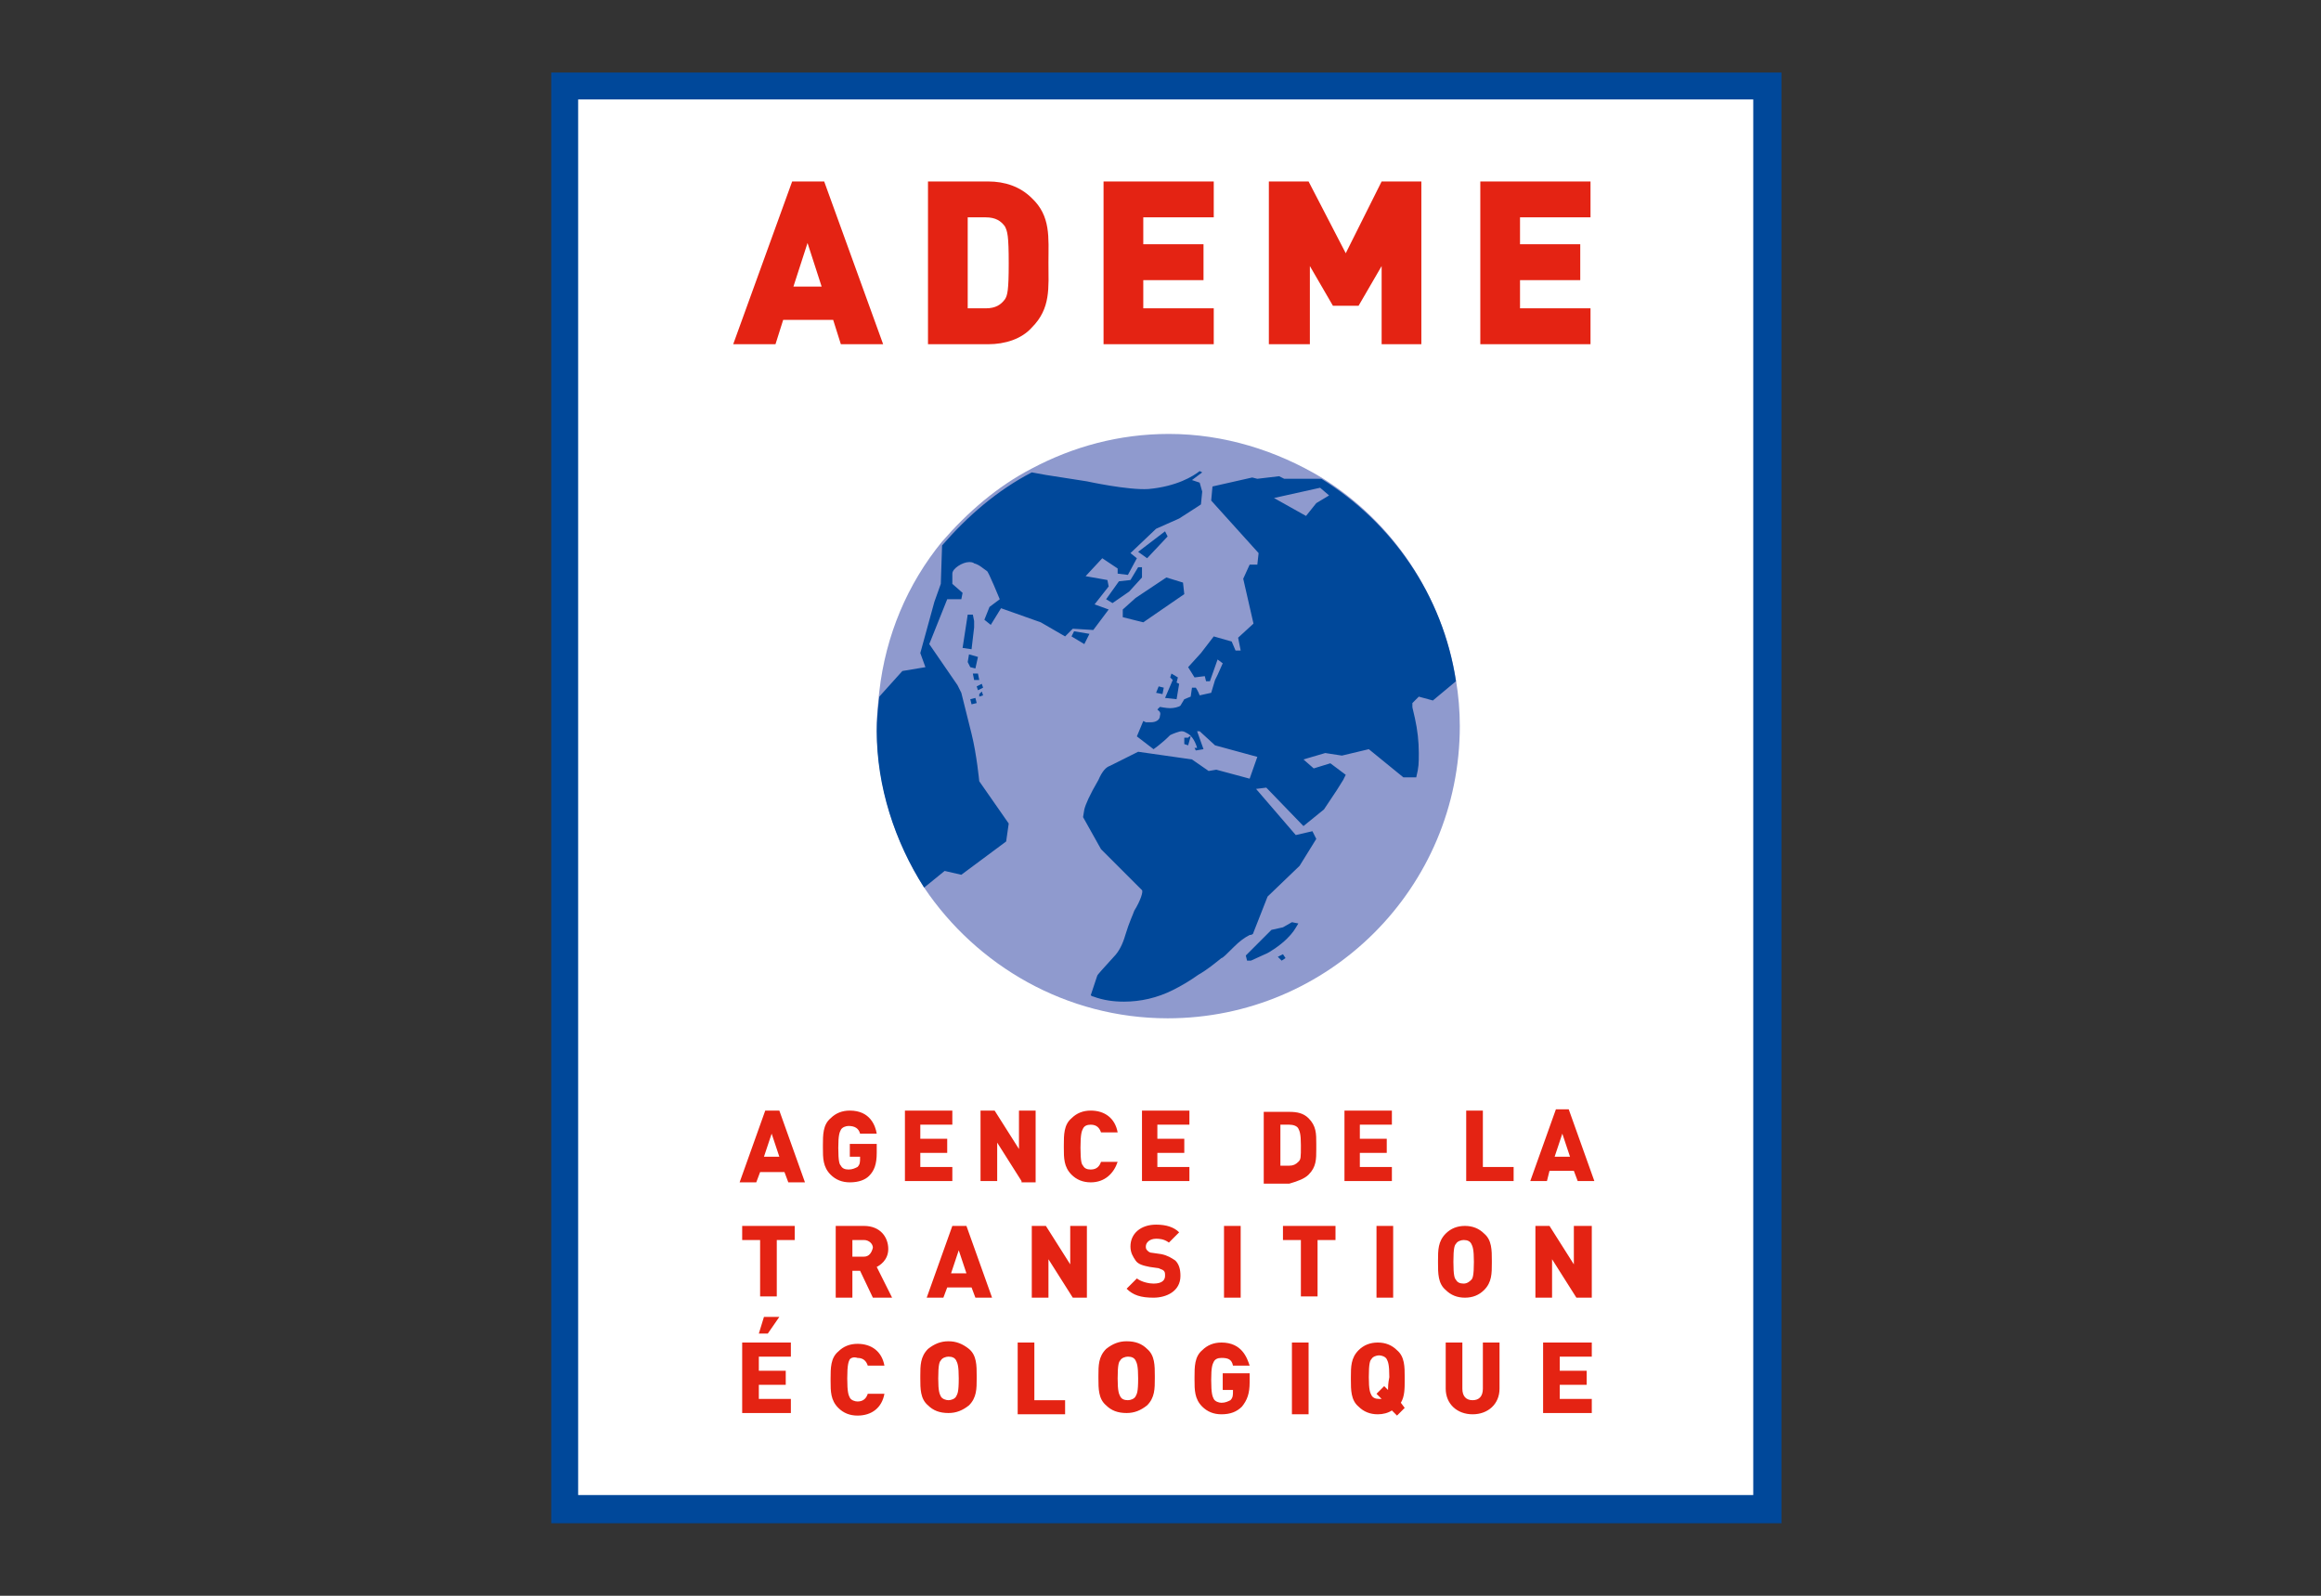<?xml version="1.0" encoding="UTF-8"?>
<svg width="160px" height="110px" viewBox="0 0 160 110" version="1.1" xmlns="http://www.w3.org/2000/svg" xmlns:xlink="http://www.w3.org/1999/xlink">
    <rect x="0" y="0" width="160" height="110" fill="#333333" stroke="none"/>
    <title>ademe</title>
    <g id="Qui-sommes-nous" stroke="none" stroke-width="1" fill="none" fill-rule="evenodd">
        <g id="02-EncoreBFC-Qui" transform="translate(-436, -3115)">
            <g id="partenaires" transform="translate(60, 2805)">
                <g id="ligne1" transform="translate(150, 300)">
                    <g id="ademe" transform="translate(226, 10)">
                        <rect id="Rectangle" x="0" y="0" width="160" height="110"></rect>
                        <polygon id="Path" fill="#00489A" fill-rule="nonzero" points="38 105 122.806 105 122.806 5 38 5"></polygon>
                        <polygon id="Path" fill="#FFFFFF" fill-rule="nonzero" points="39.855 103.057 120.862 103.057 120.862 6.855 39.855 6.855 39.855 103.057"></polygon>
                        <path d="M63.707,61.184 C67.329,66.572 73.512,70.194 80.491,70.194 C91.622,70.194 100.633,61.184 100.633,50.053 C100.633,48.993 100.544,47.933 100.367,46.873 C99.396,40.954 95.951,35.919 91.092,32.915 C88,31.06 84.378,29.912 80.58,29.912 C77.134,29.912 73.954,30.795 71.127,32.297 C68.742,33.534 66.71,35.3 64.943,37.332 C62.558,40.247 61.057,43.781 60.615,47.668 C60.527,48.463 60.438,49.258 60.438,50.053 C60.438,54.205 61.675,58.004 63.707,61.184 Z" id="Path" fill="#8F9ACE" fill-rule="nonzero"></path>
                        <path d="M91.004,33.622 L87.823,34.329 L90.032,35.565 L90.739,34.682 L91.622,34.152 L91.004,33.622 Z M91.092,33.004 C95.951,36.007 99.484,41.042 100.367,46.961 L100.367,46.961 L98.777,48.286 L97.806,48.021 L97.364,48.463 L97.364,48.728 C97.364,48.816 97.452,49.081 97.541,49.523 C97.717,50.318 97.806,51.113 97.806,51.908 C97.806,52.615 97.806,52.88 97.629,53.587 L96.746,53.587 L94.36,51.643 L92.505,52.085 L91.357,51.908 L89.855,52.35 L90.562,52.968 L91.71,52.615 L92.77,53.41 L92.594,53.763 L92.152,54.47 L91.269,55.795 L89.855,56.943 L87.293,54.293 L86.587,54.382 L89.325,57.562 L90.473,57.297 L90.739,57.827 L89.59,59.682 L87.382,61.802 L86.41,64.276 C86.41,64.364 86.322,64.452 86.145,64.452 C85.792,64.629 85.438,64.894 85.085,65.247 C84.555,65.777 84.29,66.042 84.201,66.042 C83.76,66.396 83.23,66.837 82.611,67.191 C81.993,67.633 81.375,67.986 80.845,68.251 C79.784,68.781 78.636,69.046 77.488,69.046 C76.781,69.046 76.074,68.958 75.367,68.693 C75.279,68.693 75.191,68.604 75.191,68.604 L75.633,67.279 C75.633,67.191 76.074,66.749 76.781,65.954 C77.134,65.601 77.399,65.071 77.576,64.452 C77.841,63.569 78.106,63.039 78.194,62.774 C78.636,62.067 78.813,61.449 78.724,61.36 L75.898,58.534 L74.661,56.325 L74.749,55.795 C74.837,55.442 75.102,54.823 75.721,53.763 C75.986,53.145 76.251,52.88 76.516,52.792 L78.459,51.82 L82.17,52.35 L83.318,53.145 L83.848,53.057 L86.145,53.675 L86.675,52.173 L83.76,51.378 L82.7,50.406 L82.523,50.406 L82.965,51.643 L82.435,51.731 L82.346,51.555 L82.523,51.555 C82.523,51.555 82.346,50.848 81.905,50.583 C81.728,50.495 81.64,50.406 81.463,50.406 C81.286,50.406 80.845,50.583 80.668,50.671 C80.049,51.29 79.519,51.643 79.519,51.643 L78.371,50.76 L78.813,49.7 L78.989,49.788 C79.078,49.788 79.166,49.788 79.343,49.788 C79.696,49.788 79.961,49.611 79.961,49.346 C80.049,49.081 79.873,48.993 79.873,48.993 C79.873,48.993 79.784,48.905 79.784,48.905 C79.784,48.905 79.961,48.728 79.961,48.728 C79.961,48.728 80.403,48.816 80.668,48.816 C80.933,48.816 81.286,48.728 81.375,48.64 L81.64,48.198 L82.081,48.021 L82.17,47.403 L82.435,47.403 C82.435,47.403 82.611,47.668 82.7,47.933 L83.495,47.756 L83.76,46.873 L83.936,46.519 L84.29,45.724 L83.936,45.459 L83.406,46.961 L83.141,46.961 L83.053,46.608 L82.346,46.696 L81.905,45.989 L82.788,45.018 L83.671,43.869 L84.908,44.223 L85.173,44.841 L85.527,44.841 L85.35,43.958 L86.41,42.986 L85.703,39.894 L86.145,38.922 L86.675,38.922 L86.763,38.127 L83.495,34.505 L83.583,33.534 L86.322,32.915 L86.675,33.004 L88.177,32.827 L88.53,33.004 L91.092,33.004 L91.092,33.004 Z M63.707,61.184 L65.12,60.035 L66.269,60.3 L69.36,58.004 L69.537,56.767 L67.505,53.852 C67.505,53.852 67.329,51.996 66.975,50.583 C66.799,49.876 66.269,47.756 66.269,47.756 L66.004,47.226 L64.06,44.399 L65.297,41.307 L66.269,41.307 L66.357,40.866 L65.65,40.247 L65.65,40.159 L65.65,39.541 C65.65,39.187 66.357,38.746 66.799,38.746 C66.887,38.746 67.064,38.746 67.152,38.834 C67.505,38.922 67.77,39.187 68.035,39.364 C68.124,39.364 68.919,41.307 68.919,41.307 L68.212,41.837 L67.859,42.721 L68.3,43.074 L69.007,41.926 L71.746,42.898 L73.424,43.869 L73.954,43.339 L75.367,43.428 L76.428,42.014 L75.456,41.661 L76.428,40.424 L76.339,39.982 L74.837,39.717 L75.986,38.481 L77.046,39.187 L77.046,39.541 L77.753,39.629 L78.371,38.481 L77.929,38.127 L79.696,36.449 L81.286,35.742 L82.523,34.947 L82.788,34.77 L82.876,33.887 L82.7,33.269 L82.17,33.092 L82.876,32.562 L82.7,32.473 C82.258,32.827 81.11,33.534 79.166,33.71 C77.753,33.799 74.926,33.18 74.926,33.18 L72.099,32.739 L71.127,32.562 C68.742,33.799 66.71,35.565 64.943,37.597 L64.855,40.247 L64.413,41.484 L63.442,45.018 L63.795,45.989 L62.205,46.254 L60.615,48.021 C60.527,48.816 60.438,49.611 60.438,50.406 C60.438,54.205 61.675,58.004 63.707,61.184 L63.707,61.184 Z M66.887,48.198 L66.975,48.551 L67.329,48.463 L67.24,48.11 L66.887,48.198 Z M81.905,50.848 L81.64,50.848 L81.64,51.29 L81.905,51.378 L82.081,50.76 L81.993,50.76 L81.905,50.848 Z M88.618,66.042 C88.618,66.042 88.442,65.777 88.442,65.777 C88.442,65.777 88.088,65.954 88.088,65.954 C88.088,65.954 88.353,66.219 88.353,66.219 L88.618,66.042 Z M89.06,63.569 L88.442,63.922 L87.647,64.099 L85.88,65.866 L85.968,66.219 L86.233,66.219 L87.205,65.777 C87.47,65.689 88.265,65.159 88.707,64.717 C89.148,64.276 89.237,64.099 89.502,63.657 L89.06,63.569 Z M79.696,47.756 L80.138,47.845 L80.226,47.403 L79.873,47.314 L79.696,47.756 Z M80.845,46.873 C80.845,46.873 80.314,48.11 80.314,48.11 C80.314,48.11 81.11,48.198 81.11,48.198 L81.286,47.138 L81.11,47.049 L81.198,46.696 L80.756,46.431 L80.668,46.696 L80.845,46.873 Z M67.505,48.021 C67.505,48.021 67.77,47.933 67.77,47.933 L67.682,47.668 C67.682,47.668 67.505,47.845 67.505,47.845 L67.505,48.021 L67.505,48.021 Z M67.329,47.314 L67.417,47.58 L67.77,47.403 C67.77,47.403 67.682,47.138 67.682,47.138 L67.329,47.314 Z M67.064,46.431 L67.152,46.873 L67.505,46.873 L67.417,46.431 L67.064,46.431 Z M66.71,45.636 L66.887,45.989 L67.24,46.078 L67.417,45.283 L66.799,45.106 L66.71,45.636 Z M66.357,44.664 L66.975,44.753 L67.152,43.251 L67.152,42.809 L67.064,42.367 L66.71,42.367 L66.357,44.664 Z M80.314,36.625 L78.459,38.039 L79.078,38.481 L80.491,36.979 L80.314,36.625 Z M78.724,39.099 L78.459,39.099 L77.929,39.982 L77.134,40.071 L76.251,41.307 L76.693,41.572 L77.841,40.777 L78.724,39.806 L78.724,39.099 Z M78.283,41.219 L77.399,42.014 L77.399,42.544 L78.813,42.898 L81.64,40.954 L81.551,40.159 L80.403,39.806 L78.283,41.219 Z M74.042,43.516 L75.102,43.693 L74.749,44.399 L73.866,43.869 L74.042,43.516 Z" id="Shape" fill="#00489A" fill-rule="nonzero"></path>
                        <path d="M54.608,12.509 L50.544,23.728 L53.459,23.728 L53.989,22.049 L57.435,22.049 L57.965,23.728 L60.88,23.728 L56.816,12.509 L54.608,12.509 L54.608,12.509 Z M54.696,19.753 L55.668,16.749 L56.64,19.753 L54.696,19.753 Z M71.127,13.657 C70.332,12.862 69.272,12.509 68.124,12.509 L63.972,12.509 L63.972,23.728 L68.124,23.728 C69.272,23.728 70.42,23.375 71.127,22.58 C72.452,21.254 72.276,19.841 72.276,18.074 C72.276,16.396 72.452,14.894 71.127,13.657 Z M69.272,20.636 C69.007,20.989 68.654,21.254 67.947,21.254 L66.71,21.254 L66.71,14.982 L67.947,14.982 C68.654,14.982 69.007,15.247 69.272,15.601 C69.449,15.954 69.537,16.219 69.537,18.163 C69.537,20.018 69.449,20.371 69.272,20.636 Z M76.074,12.509 L83.671,12.509 L83.671,14.982 L78.813,14.982 L78.813,16.837 L82.965,16.837 L82.965,19.311 L78.813,19.311 L78.813,21.254 L83.671,21.254 L83.671,23.728 L76.074,23.728 L76.074,12.509 Z M95.244,12.509 L97.982,12.509 L97.982,23.728 L95.244,23.728 L95.244,18.339 L93.654,21.078 L91.887,21.078 L90.297,18.339 L90.297,23.728 L87.47,23.728 L87.47,12.509 L90.208,12.509 L92.77,17.456 L95.244,12.509 Z M104.784,14.982 L104.784,16.837 L108.936,16.837 L108.936,19.311 L104.784,19.311 L104.784,21.254 L109.643,21.254 L109.643,23.728 L102.046,23.728 L102.046,12.509 L109.643,12.509 L109.643,14.982 L104.784,14.982 Z" id="Shape" fill="#E42313" fill-rule="nonzero"></path>
                        <path d="M52.753,76.555 L50.986,81.502 L52.134,81.502 L52.399,80.795 L54.078,80.795 L54.343,81.502 L55.491,81.502 L53.724,76.555 L52.753,76.555 Z M52.664,79.735 L53.194,78.145 L53.724,79.735 L52.664,79.735 Z M58.583,81.502 C58.053,81.502 57.611,81.325 57.258,80.972 C56.728,80.442 56.728,79.823 56.728,79.117 L56.728,78.94 C56.728,78.233 56.728,77.527 57.258,77.085 C57.611,76.731 58.053,76.555 58.583,76.555 C59.996,76.555 60.35,77.615 60.438,78.145 L59.29,78.145 C59.201,77.792 58.936,77.615 58.495,77.615 C58.318,77.615 58.053,77.703 57.965,77.88 C57.876,78.057 57.788,78.233 57.788,79.117 C57.788,80.088 57.876,80.265 57.965,80.353 C58.053,80.53 58.23,80.618 58.495,80.618 C58.76,80.618 58.936,80.53 59.113,80.442 C59.29,80.265 59.29,80.088 59.29,79.823 L59.29,79.735 L58.583,79.735 L58.583,78.852 L60.438,78.852 L60.438,79.47 C60.438,80.265 60.261,80.707 59.908,81.06 L59.908,81.06 C59.643,81.325 59.201,81.502 58.583,81.502 Z M65.65,81.413 L62.382,81.413 L62.382,76.555 L65.65,76.555 L65.65,77.527 L63.442,77.527 L63.442,78.498 L65.297,78.498 L65.297,79.47 L63.442,79.47 L63.442,80.442 L65.65,80.442 L65.65,81.413 Z M70.42,81.413 L68.742,78.763 L68.742,81.413 L67.594,81.413 L67.594,76.555 L68.565,76.555 L70.244,79.205 L70.244,76.555 L71.392,76.555 L71.392,81.502 L70.42,81.502 L70.42,81.413 Z M75.191,81.502 C74.661,81.502 74.219,81.325 73.866,80.972 C73.336,80.442 73.336,79.823 73.336,79.117 L73.336,78.94 C73.336,78.233 73.336,77.527 73.866,77.085 C74.219,76.731 74.661,76.555 75.191,76.555 C76.163,76.555 76.869,77.085 77.046,78.057 L75.898,78.057 C75.809,77.792 75.633,77.527 75.191,77.527 C74.926,77.527 74.749,77.615 74.661,77.792 C74.572,77.968 74.484,78.145 74.484,79.117 C74.484,80.088 74.572,80.265 74.661,80.353 C74.749,80.53 74.926,80.618 75.191,80.618 C75.633,80.618 75.809,80.353 75.898,80.088 L77.046,80.088 C76.781,80.883 76.163,81.502 75.191,81.502 Z M78.724,76.555 L81.993,76.555 L81.993,77.527 L79.784,77.527 L79.784,78.498 L81.64,78.498 L81.64,79.47 L79.784,79.47 L79.784,80.442 L81.993,80.442 L81.993,81.413 L78.724,81.413 L78.724,76.555 Z M90.208,80.972 C90.739,80.442 90.739,79.912 90.739,79.205 C90.739,79.117 90.739,79.028 90.739,79.028 C90.739,78.94 90.739,78.852 90.739,78.852 C90.739,78.145 90.739,77.615 90.208,77.085 C89.855,76.731 89.413,76.643 88.883,76.643 L87.117,76.643 L87.117,81.59 L88.883,81.59 C89.502,81.413 89.943,81.237 90.208,80.972 Z M88.265,80.442 L88.265,77.527 L88.883,77.527 C89.148,77.527 89.413,77.615 89.502,77.792 C89.59,77.968 89.678,78.145 89.678,78.94 C89.678,79.823 89.678,79.912 89.502,80.088 C89.325,80.265 89.148,80.353 88.883,80.353 L88.265,80.353 L88.265,80.442 Z M95.951,81.413 L92.682,81.413 L92.682,76.555 L95.951,76.555 L95.951,77.527 L93.742,77.527 L93.742,78.498 L95.597,78.498 L95.597,79.47 L93.742,79.47 L93.742,80.442 L95.951,80.442 L95.951,81.413 Z M102.223,80.442 L104.343,80.442 L104.343,81.413 L101.074,81.413 L101.074,76.555 L102.223,76.555 L102.223,80.442 Z M106.816,80.707 L108.495,80.707 L108.76,81.413 L109.908,81.413 L108.141,76.466 L107.258,76.466 L105.491,81.413 L106.64,81.413 L106.816,80.707 Z M107.7,78.145 L108.23,79.735 L107.17,79.735 L107.7,78.145 Z M51.163,84.505 L54.784,84.505 L54.784,85.477 L53.548,85.477 L53.548,89.364 L52.399,89.364 L52.399,85.477 L51.163,85.477 L51.163,84.505 L51.163,84.505 Z M60.438,87.332 C60.615,87.244 61.233,86.89 61.233,86.095 C61.233,85.3 60.703,84.505 59.555,84.505 L57.611,84.505 L57.611,89.452 L58.76,89.452 L58.76,87.597 L59.29,87.597 L60.173,89.452 L61.498,89.452 L60.438,87.332 L60.438,87.332 Z M59.555,86.625 L58.76,86.625 L58.76,85.477 L59.555,85.477 C59.908,85.477 60.173,85.742 60.173,86.007 C60.085,86.36 59.908,86.625 59.555,86.625 Z M65.65,84.505 L63.883,89.452 L65.032,89.452 L65.297,88.746 L66.975,88.746 L67.24,89.452 L68.389,89.452 L66.622,84.505 L65.65,84.505 Z M65.562,87.774 L66.092,86.184 L66.622,87.774 L65.562,87.774 Z M73.777,84.505 L74.926,84.505 L74.926,89.452 L73.954,89.452 L72.276,86.802 L72.276,89.452 L71.127,89.452 L71.127,84.505 L72.099,84.505 L73.777,87.155 L73.777,84.505 Z M81.021,86.89 C81.286,87.155 81.375,87.509 81.375,87.951 C81.375,89.011 80.403,89.452 79.519,89.452 C78.636,89.452 78.106,89.276 77.664,88.834 L78.371,88.127 C78.724,88.392 79.254,88.481 79.519,88.481 C80.138,88.481 80.314,88.216 80.314,87.951 C80.314,87.774 80.314,87.686 80.226,87.597 C80.138,87.509 80.049,87.509 79.873,87.42 L79.254,87.332 C78.813,87.244 78.459,87.155 78.283,86.89 C78.106,86.625 77.929,86.36 77.929,85.919 C77.929,85.035 78.636,84.417 79.696,84.417 C80.403,84.417 80.933,84.594 81.286,84.947 L80.58,85.654 C80.226,85.389 79.873,85.389 79.696,85.389 L79.696,85.389 C79.254,85.389 78.989,85.654 78.989,85.919 C78.989,86.007 78.989,86.095 79.078,86.184 C79.166,86.272 79.254,86.36 79.431,86.36 L80.049,86.449 C80.491,86.537 80.756,86.714 81.021,86.89 Z M85.527,89.452 L84.378,89.452 L84.378,84.505 L85.527,84.505 L85.527,89.452 Z M88.442,84.505 L92.064,84.505 L92.064,85.477 L90.827,85.477 L90.827,89.364 L89.678,89.364 L89.678,85.477 L88.442,85.477 L88.442,84.505 L88.442,84.505 Z M94.89,84.505 L96.039,84.505 L96.039,89.452 L94.89,89.452 L94.89,84.505 L94.89,84.505 Z M102.311,88.922 C102.841,88.392 102.841,87.774 102.841,87.067 L102.841,86.89 C102.841,86.184 102.841,85.477 102.311,85.035 C101.958,84.682 101.516,84.505 100.986,84.505 C100.456,84.505 100.014,84.682 99.661,85.035 C99.131,85.565 99.131,86.184 99.131,86.89 L99.131,87.067 C99.131,87.774 99.131,88.481 99.661,88.922 C100.014,89.276 100.456,89.452 100.986,89.452 C101.516,89.452 101.958,89.276 102.311,88.922 Z M100.191,86.979 C100.191,86.007 100.279,85.83 100.367,85.742 C100.456,85.565 100.721,85.477 100.898,85.477 C101.163,85.477 101.339,85.565 101.428,85.742 C101.516,85.919 101.604,86.095 101.604,86.979 C101.604,87.951 101.516,88.127 101.428,88.216 C101.339,88.304 101.163,88.481 100.898,88.481 C100.633,88.481 100.456,88.392 100.367,88.216 C100.279,88.127 100.191,87.951 100.191,86.979 Z M108.583,84.505 L109.731,84.505 L109.731,89.452 L108.671,89.452 L106.993,86.802 L106.993,89.452 L105.845,89.452 L105.845,84.505 L106.816,84.505 L108.495,87.155 L108.495,84.505 L108.583,84.505 Z M51.163,92.544 L54.519,92.544 L54.519,93.516 L52.311,93.516 L52.311,94.488 L54.166,94.488 L54.166,95.459 L52.311,95.459 L52.311,96.431 L54.519,96.431 L54.519,97.403 L51.163,97.403 L51.163,92.544 Z M53.724,90.777 L52.929,91.926 L52.311,91.926 L52.664,90.777 L53.724,90.777 Z M58.583,93.693 C58.495,93.869 58.406,94.046 58.406,95.018 C58.406,95.989 58.495,96.166 58.583,96.343 C58.671,96.519 58.936,96.608 59.113,96.608 C59.555,96.608 59.731,96.343 59.82,96.078 L60.968,96.078 C60.792,97.049 60.085,97.58 59.113,97.58 C58.583,97.58 58.141,97.403 57.788,97.049 C57.258,96.519 57.258,95.901 57.258,95.194 L57.258,95.018 C57.258,94.311 57.258,93.604 57.788,93.163 C58.141,92.809 58.583,92.633 59.113,92.633 C60.085,92.633 60.792,93.163 60.968,94.134 L59.82,94.134 C59.731,93.869 59.555,93.604 59.113,93.604 C58.848,93.516 58.671,93.604 58.583,93.693 Z M65.385,92.456 C64.855,92.456 64.413,92.633 63.972,92.986 C63.442,93.516 63.442,94.134 63.442,94.841 L63.442,95.018 C63.442,95.724 63.442,96.431 63.972,96.873 C64.325,97.226 64.767,97.403 65.385,97.403 C65.915,97.403 66.357,97.226 66.799,96.873 C67.329,96.343 67.329,95.724 67.329,95.018 L67.329,94.841 C67.329,94.134 67.329,93.428 66.799,92.986 C66.357,92.633 65.915,92.456 65.385,92.456 Z M65.915,96.254 C65.827,96.431 65.562,96.519 65.385,96.519 C65.208,96.519 64.943,96.431 64.855,96.254 C64.767,96.078 64.678,95.901 64.678,95.018 C64.678,94.046 64.767,93.869 64.855,93.781 C64.943,93.604 65.208,93.516 65.385,93.516 C65.65,93.516 65.827,93.604 65.915,93.781 C66.004,93.958 66.092,94.134 66.092,95.018 C66.092,95.989 66.004,96.078 65.915,96.254 Z M71.304,96.519 L73.424,96.519 L73.424,97.491 L70.155,97.491 L70.155,92.544 L71.304,92.544 L71.304,96.519 L71.304,96.519 Z M77.664,92.456 C77.134,92.456 76.693,92.633 76.251,92.986 C75.721,93.516 75.721,94.134 75.721,94.841 L75.721,95.018 C75.721,95.724 75.721,96.431 76.251,96.873 C76.604,97.226 77.046,97.403 77.664,97.403 C78.194,97.403 78.636,97.226 79.078,96.873 C79.608,96.343 79.608,95.724 79.608,95.018 L79.608,94.841 C79.608,94.134 79.608,93.428 79.078,92.986 C78.724,92.633 78.283,92.456 77.664,92.456 Z M78.283,96.254 C78.194,96.431 77.929,96.519 77.753,96.519 C77.488,96.519 77.311,96.431 77.223,96.254 C77.134,96.078 77.046,95.901 77.046,95.018 C77.046,94.046 77.134,93.869 77.223,93.781 C77.311,93.604 77.576,93.516 77.753,93.516 C78.018,93.516 78.194,93.604 78.283,93.781 C78.371,93.958 78.459,94.134 78.459,95.018 C78.459,95.989 78.371,96.078 78.283,96.254 Z M84.29,94.664 L86.145,94.664 L86.145,95.283 C86.145,96.078 85.968,96.519 85.615,96.961 C85.261,97.314 84.82,97.491 84.201,97.491 C83.671,97.491 83.23,97.314 82.876,96.961 C82.346,96.431 82.346,95.813 82.346,95.106 L82.346,94.929 C82.346,94.223 82.346,93.516 82.876,93.074 C83.23,92.721 83.671,92.544 84.201,92.544 C85.615,92.544 85.968,93.604 86.145,94.134 L84.996,94.134 C84.908,93.693 84.643,93.604 84.201,93.604 C83.936,93.604 83.76,93.693 83.671,93.869 C83.583,94.046 83.495,94.223 83.495,95.106 C83.495,96.078 83.583,96.254 83.671,96.431 C83.76,96.608 84.025,96.696 84.201,96.696 C84.466,96.696 84.643,96.608 84.82,96.519 C84.996,96.343 84.996,96.166 84.996,95.901 L84.996,95.813 L84.29,95.813 L84.29,94.664 L84.29,94.664 Z M89.06,92.544 L90.208,92.544 L90.208,97.491 L89.06,97.491 L89.06,92.544 Z M96.569,96.696 C96.834,96.254 96.834,95.724 96.834,95.106 L96.834,94.929 C96.834,94.223 96.834,93.516 96.304,93.074 C95.951,92.721 95.509,92.544 94.979,92.544 C94.449,92.544 94.007,92.721 93.654,93.074 C93.124,93.604 93.124,94.223 93.124,94.929 L93.124,95.106 C93.124,95.813 93.124,96.519 93.654,96.961 C94.007,97.314 94.449,97.491 94.979,97.491 C95.332,97.491 95.686,97.403 95.951,97.226 L95.951,97.226 L96.304,97.58 L96.834,97.049 L96.569,96.696 L96.569,96.696 Z M95.686,95.724 L95.686,95.813 L95.42,95.548 L94.89,96.078 L95.244,96.431 L95.155,96.431 C95.155,96.431 95.067,96.431 95.067,96.431 C94.802,96.431 94.625,96.343 94.537,96.166 C94.449,95.989 94.36,95.813 94.36,94.929 C94.36,93.958 94.449,93.781 94.537,93.693 C94.625,93.516 94.89,93.428 95.067,93.428 C95.244,93.428 95.509,93.516 95.597,93.693 C95.686,93.869 95.774,94.046 95.774,94.929 C95.686,95.371 95.686,95.636 95.686,95.724 Z M102.223,92.544 L103.371,92.544 L103.371,95.724 C103.371,96.784 102.576,97.491 101.516,97.491 C100.456,97.491 99.661,96.784 99.661,95.724 L99.661,92.544 L100.809,92.544 L100.809,95.724 C100.809,96.254 101.074,96.519 101.516,96.519 C101.958,96.519 102.223,96.254 102.223,95.724 L102.223,92.544 Z M106.375,92.544 L109.731,92.544 L109.731,93.516 L107.523,93.516 L107.523,94.488 L109.378,94.488 L109.378,95.459 L107.523,95.459 L107.523,96.431 L109.731,96.431 L109.731,97.403 L106.375,97.403 L106.375,92.544 Z" id="Shape" fill="#E42313" fill-rule="nonzero"></path>
                    </g>
                </g>
            </g>
        </g>
    </g>
</svg>